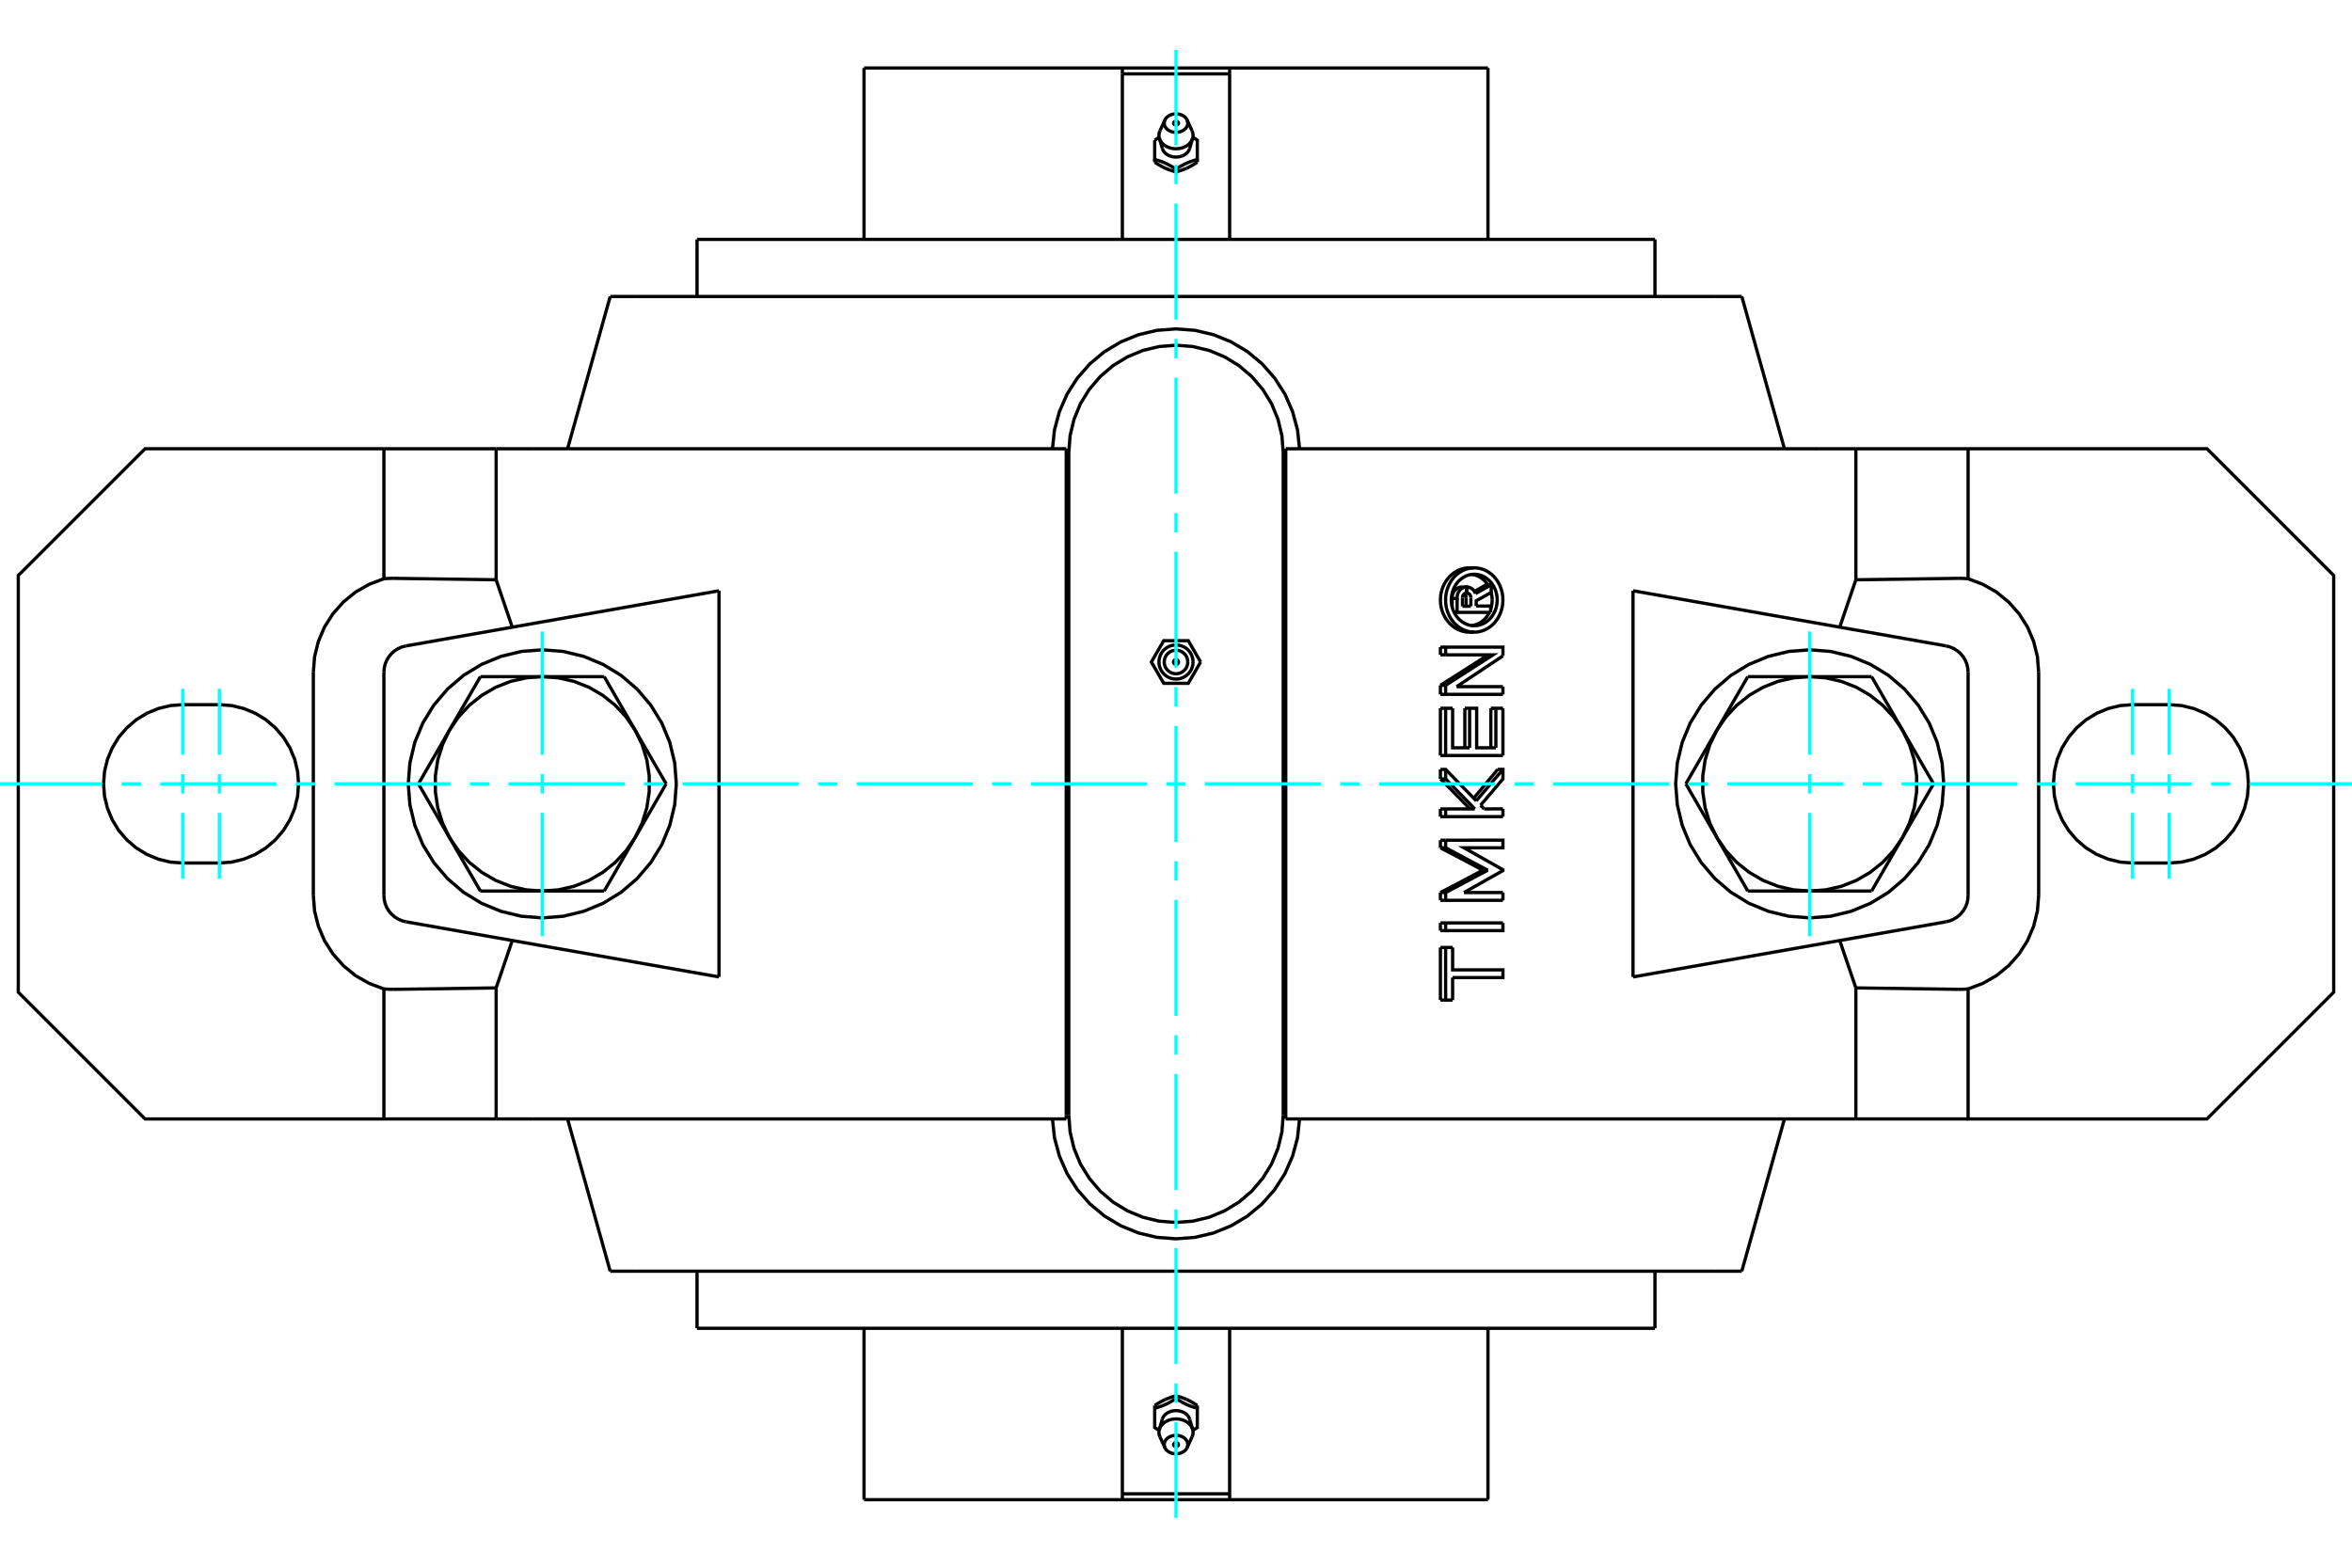 <?xml version="1.0" standalone="no"?>
<!DOCTYPE svg PUBLIC "-//W3C//DTD SVG 1.1//EN"
	"http://www.w3.org/Graphics/SVG/1.1/DTD/svg11.dtd">
<svg xmlns="http://www.w3.org/2000/svg" height="100%" width="100%" viewBox="0 0 36000 24000">
	<rect x="-1800" y="-1200" width="39600" height="26400" style="fill:#FFF"/>
	<g style="fill:none; fill-rule:evenodd" transform="matrix(1 0 0 1 0 0)">
		<g style="fill:none; stroke:#000; stroke-width:50; shape-rendering:geometricPrecision">
			<polyline points="19641,6926 19621,6670 19561,6419 19463,6181 19328,5962 19161,5766 18965,5598 18745,5464 18507,5365 18257,5305 18000,5285 17743,5305 17493,5365 17255,5464 17035,5598 16839,5766 16672,5962 16537,6181 16439,6419 16379,6670 16359,6926"/>
			<line x1="16359" y1="17074" x2="16359" y2="6926"/>
			<polyline points="16359,17074 16379,17330 16439,17581 16537,17819 16672,18038 16839,18234 17035,18402 17255,18536 17493,18635 17743,18695 18000,18715 18257,18695 18507,18635 18745,18536 18965,18402 19161,18234 19328,18038 19463,17819 19561,17581 19621,17330 19641,17074"/>
			<line x1="19641" y1="6926" x2="19641" y2="17074"/>
			<line x1="9735" y1="4539" x2="9340" y2="4539"/>
			<line x1="26265" y1="4539" x2="9735" y2="4539"/>
			<line x1="26660" y1="4539" x2="26265" y2="4539"/>
			<line x1="26265" y1="19461" x2="26660" y2="19461"/>
			<line x1="9735" y1="19461" x2="26265" y2="19461"/>
			<line x1="9340" y1="19461" x2="9735" y2="19461"/>
			<line x1="22385" y1="9281" x2="22513" y2="9281"/>
			<line x1="22385" y1="9153" x2="22385" y2="9281"/>
			<polyline points="22448,9079 22445,9079 22442,9079 22439,9079 22436,9080 22433,9081 22431,9082 22428,9083 22425,9084 22423,9085 22420,9086 22417,9088 22415,9090 22412,9091 22410,9093 22408,9095 22406,9097 22404,9100 22402,9102 22400,9105 22398,9107 22396,9110 22395,9112 22393,9115 22392,9118 22390,9121 22389,9124 22388,9127 22387,9130 22387,9133 22386,9136 22385,9140 22385,9143 22385,9146 22385,9149 22385,9153"/>
			<polyline points="22374,8987 22448,8987 22448,9079"/>
			<polyline points="22227,9161 22227,9153 22227,9146 22228,9138 22228,9131 22229,9123 22230,9116 22232,9108 22234,9101 22236,9094 22239,9086 22242,9079 22245,9073 22249,9066 22252,9059 22256,9053 22260,9047 22265,9041 22269,9036 22274,9031 22279,9026 22284,9021 22290,9017 22296,9012 22302,9008 22308,9005 22314,9001 22320,8998 22327,8996 22334,8993 22340,8991 22347,8990 22354,8988 22361,8987 22367,8987 22374,8987"/>
			<polyline points="22227,9161 22303,9161 22303,9153 22303,9145 22303,9138 22304,9130 22305,9123 22306,9115 22308,9108 22310,9101 22312,9093 22314,9086 22317,9079 22320,9073 22324,9066 22327,9060 22331,9053 22335,9047 22340,9042 22344,9036 22349,9031 22354,9026 22360,9021 22365,9016 22371,9012 22377,9008 22383,9005 22389,9001 22395,8998 22401,8996 22408,8993 22414,8991 22421,8990 22428,8988 22434,8987 22441,8987 22448,8987"/>
			<line x1="22227" y1="9292" x2="22227" y2="9161"/>
			<polyline points="22257,9375 22303,9375 22303,9161"/>
			<line x1="22816" y1="9375" x2="22303" y2="9375"/>
			<line x1="22816" y1="9278" x2="22816" y2="9375"/>
			<line x1="22595" y1="9278" x2="22816" y2="9278"/>
			<line x1="22440" y1="9281" x2="22440" y2="9151"/>
			<line x1="22513" y1="9281" x2="22513" y2="9151"/>
			<polyline points="22440,9151 22440,9149 22440,9147 22439,9145 22439,9143 22439,9141 22439,9139 22438,9137 22438,9135 22438,9133 22437,9131 22437,9129 22436,9128 22436,9126 22435,9124 22434,9122 22433,9120 22433,9118 22432,9116 22431,9115 22430,9113 22429,9111 22428,9110 22427,9108 22426,9106 22425,9105 22424,9103 22423,9102 22421,9101 22420,9099 22419,9098 22418,9097 22416,9095 22415,9094 22413,9093 22412,9092"/>
			<polyline points="22513,9151 22513,9148 22513,9144 22513,9141 22512,9138 22512,9135 22511,9132 22510,9129 22509,9126 22508,9123 22507,9120 22506,9117 22504,9114 22503,9111 22501,9109 22500,9106 22498,9104 22496,9101 22494,9099 22492,9097 22490,9095 22487,9093 22485,9091 22483,9089 22480,9088 22478,9086 22475,9085 22472,9084 22470,9083 22467,9082 22464,9081 22461,9080 22459,9079 22456,9079 22453,9079 22450,9079"/>
			<polyline points="22448,9079 22450,9079 22450,8987"/>
			<polyline points="22448,8987 22450,8987 22455,8987 22460,8987 22465,8988 22470,8988 22474,8989 22479,8990 22484,8991 22489,8993 22493,8994 22498,8996 22502,8998 22507,9000 22511,9002 22516,9005 22520,9007 22524,9010 22528,9013 22532,9016 22536,9019 22540,9023 22544,9026 22548,9030 22551,9033 22555,9037 22558,9041 22561,9046 22564,9050 22567,9054 22570,9059 22573,9063 22575,9068 22578,9073 22580,9078 22582,9082 22584,9087"/>
			<polyline points="22568,9055 22573,9052 22578,9049 22583,9046 22589,9043 22594,9040 22599,9037 22604,9034 22609,9031 22615,9028 22620,9025 22625,9023 22630,9020 22635,9017 22641,9014 22646,9011 22651,9008 22656,9005 22661,9002 22667,8999 22672,8996 22677,8993 22682,8990 22687,8987 22693,8984 22698,8981 22703,8978 22708,8975 22713,8972 22718,8969 22724,8966 22729,8963 22734,8960 22739,8957 22744,8955 22749,8952"/>
			<line x1="22584" y1="9087" x2="22825" y2="8952"/>
			<polyline points="22749,8952 22825,8952 22825,9069 22595,9198 22595,9278"/>
			<polyline points="22047,10843 22127,10843 22234,10843"/>
			<line x1="22047" y1="11566" x2="22047" y2="10843"/>
			<polyline points="22047,11566 22127,11566 22127,10843"/>
			<line x1="23004" y1="11566" x2="22127" y2="11566"/>
			<line x1="23004" y1="10843" x2="23004" y2="11566"/>
			<polyline points="22819,10843 22896,10843 23004,10843"/>
			<line x1="22819" y1="11448" x2="22819" y2="10843"/>
			<line x1="22896" y1="11448" x2="22896" y2="10843"/>
			<polyline points="22234,10843 22234,11448 22494,11448"/>
			<line x1="22421" y1="11448" x2="22421" y2="10843"/>
			<line x1="22494" y1="11448" x2="22494" y2="10843"/>
			<polyline points="22421,10843 22494,10843 22602,10843 22602,11448 22896,11448"/>
			<line x1="22047" y1="12979" x2="22047" y2="12863"/>
			<polyline points="22047,12979 22127,12979 22127,12863"/>
			<line x1="22047" y1="12863" x2="22127" y2="12863"/>
			<polyline points="22696,13322 22678,13312 22660,13302 22641,13292 22623,13283 22605,13273 22587,13263 22568,13253 22550,13243 22532,13234 22513,13224 22495,13214 22476,13204 22458,13194 22439,13185 22421,13175 22402,13165 22384,13155 22365,13146 22347,13136 22328,13126 22310,13116 22291,13106 22272,13097 22254,13087 22235,13077 22216,13067 22198,13058 22179,13048 22160,13038 22142,13028 22123,13018 22104,13009 22085,12999 22066,12989 22047,12979"/>
			<polyline points="22696,13322 22771,13322 22127,12979"/>
			<polyline points="22047,13664 22066,13654 22085,13645 22104,13635 22123,13625 22142,13615 22160,13605 22179,13596 22198,13586 22216,13576 22235,13566 22254,13557 22272,13547 22291,13537 22310,13527 22328,13517 22347,13508 22365,13498 22384,13488 22402,13478 22421,13468 22439,13459 22458,13449 22476,13439 22495,13429 22513,13420 22532,13410 22550,13400 22568,13390 22587,13380 22605,13371 22623,13361 22641,13351 22660,13341 22678,13331 22696,13322"/>
			<polyline points="22047,13664 22127,13664 22771,13322"/>
			<line x1="22047" y1="13783" x2="22047" y2="13664"/>
			<polyline points="22047,13783 22127,13783 22127,13664"/>
			<line x1="23004" y1="13783" x2="22127" y2="13783"/>
			<line x1="23004" y1="13664" x2="23004" y2="13783"/>
			<line x1="22408" y1="13664" x2="23004" y2="13664"/>
			<polyline points="22127,12863 23004,12862 23004,12979 22408,12979 23004,13315 23004,13328 22408,13664"/>
			<polyline points="22047,14505 22127,14505 22234,14505"/>
			<line x1="22047" y1="15310" x2="22047" y2="14505"/>
			<polyline points="22047,15310 22127,15310 22127,14505"/>
			<line x1="22234" y1="15310" x2="22127" y2="15310"/>
			<line x1="22234" y1="14966" x2="22234" y2="15310"/>
			<polyline points="22234,14505 22234,14848 23004,14848 23004,14966 22234,14966"/>
			<polyline points="22047,14129 22127,14129 23004,14129"/>
			<line x1="22047" y1="14247" x2="22047" y2="14129"/>
			<polyline points="22047,14247 22127,14247 22127,14129"/>
			<polyline points="23004,14129 23004,14247 22127,14247"/>
			<polyline points="22047,12384 22127,12384 22573,12384"/>
			<line x1="22047" y1="12502" x2="22047" y2="12384"/>
			<polyline points="22047,12502 22127,12502 22127,12384"/>
			<line x1="23004" y1="12502" x2="22127" y2="12502"/>
			<line x1="23004" y1="12383" x2="23004" y2="12502"/>
			<line x1="22716" y1="12384" x2="23004" y2="12383"/>
			<line x1="22662" y1="12328" x2="22716" y2="12384"/>
			<polyline points="22500,12384 22487,12371 22474,12357 22461,12344 22449,12331 22436,12318 22423,12305 22410,12292 22397,12279 22385,12266 22372,12253 22359,12239 22346,12226 22333,12213 22320,12200 22307,12187 22294,12174 22281,12161 22269,12148 22256,12135 22243,12122 22230,12108 22217,12095 22204,12082 22191,12069 22178,12056 22165,12043 22152,12030 22139,12017 22126,12004 22113,11991 22100,11977 22087,11964 22074,11951 22061,11938 22047,11925"/>
			<line x1="22573" y1="12384" x2="22127" y2="11925"/>
			<line x1="22047" y1="11925" x2="22127" y2="11925"/>
			<line x1="22047" y1="11925" x2="22047" y2="11779"/>
			<line x1="22127" y1="11925" x2="22127" y2="11779"/>
			<polyline points="22047,11779 22127,11779 22596,12260"/>
			<polyline points="22557,12220 22567,12207 22578,12195 22588,12182 22599,12169 22610,12157 22620,12144 22631,12131 22641,12119 22652,12106 22663,12094 22673,12081 22684,12068 22694,12056 22705,12043 22715,12030 22726,12018 22736,12005 22747,11993 22757,11980 22768,11967 22778,11955 22789,11942 22799,11930 22810,11917 22820,11904 22831,11892 22841,11879 22852,11866 22862,11854 22873,11841 22883,11829 22893,11816 22904,11803 22914,11791 22925,11778"/>
			<line x1="22596" y1="12260" x2="23004" y2="11778"/>
			<polyline points="22925,11778 23004,11778 23004,11925 22662,12328"/>
			<line x1="22047" y1="10630" x2="22047" y2="10491"/>
			<polyline points="22047,10630 22127,10630 22127,10491"/>
			<line x1="22047" y1="10491" x2="22127" y2="10491"/>
			<line x1="23004" y1="10630" x2="22127" y2="10630"/>
			<line x1="23004" y1="10512" x2="23004" y2="10630"/>
			<line x1="22296" y1="10512" x2="23004" y2="10512"/>
			<line x1="23004" y1="10041" x2="22296" y2="10512"/>
			<polyline points="22047,10491 22069,10478 22090,10464 22111,10451 22132,10438 22153,10424 22175,10411 22196,10398 22217,10385 22238,10371 22259,10358 22280,10345 22301,10331 22322,10318 22343,10305 22364,10291 22384,10278 22405,10265 22426,10251 22447,10238 22468,10225 22489,10211 22509,10198 22530,10185 22551,10172 22571,10158 22592,10145 22613,10132 22633,10118 22654,10105 22674,10092 22695,10078 22715,10065 22736,10052 22756,10038 22777,10025"/>
			<polyline points="22127,10491 22853,10025 22127,10025"/>
			<line x1="22047" y1="10025" x2="22127" y2="10025"/>
			<line x1="22047" y1="10025" x2="22047" y2="9907"/>
			<line x1="22127" y1="10025" x2="22127" y2="9907"/>
			<polyline points="22047,9907 22127,9907 23004,9907 23004,10041"/>
			<polyline points="22565,9678 22604,9676 22643,9670 22682,9660 22719,9646 22755,9629 22790,9608 22823,9584 22854,9556 22882,9526 22908,9492 22931,9457 22951,9419 22968,9379 22982,9337 22993,9295 23000,9251 23003,9207 23003,9163 23000,9119 22993,9076 22982,9033 22968,8992 22951,8952 22931,8914 22908,8878 22882,8845 22854,8814 22823,8787 22790,8763 22755,8742 22719,8724 22682,8711 22643,8701 22604,8695 22565,8693 22526,8695 22487,8701 22448,8711 22411,8724 22375,8742 22340,8763 22307,8787 22276,8814 22248,8845 22222,8878 22199,8914 22179,8952 22162,8992 22148,9033 22137,9076 22130,9119 22127,9163 22127,9207 22130,9251 22137,9295 22148,9337 22162,9379 22179,9419 22199,9457 22222,9492 22248,9526 22276,9556 22307,9584 22340,9608 22375,9629 22411,9646 22448,9660 22487,9670 22526,9676 22565,9678"/>
			<polyline points="22491,9678 22453,9676 22414,9670 22375,9660 22337,9646 22300,9629 22264,9607 22231,9583 22200,9555 22172,9526 22146,9493 22122,9458 22101,9419 22083,9379 22069,9337 22058,9294 22051,9250 22048,9207 22048,9164 22051,9121 22058,9077 22069,9034 22083,8992 22101,8951 22122,8913 22146,8877 22172,8845 22200,8815 22231,8788 22264,8763 22300,8742 22337,8724 22375,8710 22414,8700 22453,8695 22491,8693"/>
			<polyline points="22565,9579 22596,9578 22628,9573 22658,9565 22688,9554 22717,9540 22745,9523 22771,9504 22796,9482 22819,9457 22839,9431 22858,9402 22874,9372 22888,9340 22899,9307 22907,9273 22913,9238 22916,9203 22916,9168 22913,9132 22907,9098 22899,9064 22888,9030 22874,8999 22858,8968 22839,8940 22819,8913 22796,8889 22771,8867 22745,8847 22717,8830 22688,8816 22658,8805 22628,8798 22596,8793 22565,8791 22534,8793 22502,8798 22472,8805 22442,8816 22413,8830 22385,8847 22359,8867 22334,8889 22311,8913 22291,8940 22272,8968 22256,8999 22242,9030 22231,9064 22223,9098 22217,9132 22214,9168 22214,9203 22217,9238 22223,9273 22231,9307 22242,9340 22256,9372 22272,9402 22291,9431 22311,9457 22334,9482 22359,9504 22385,9523 22413,9540 22442,9554 22472,9565 22502,9573 22534,9578 22565,9579"/>
			<polyline points="22816,9327 22817,9323 22818,9319 22820,9315 22821,9311 22822,9307 22823,9303 22824,9299 22825,9295 22826,9291 22827,9287 22828,9283 22829,9279 22830,9274 22831,9270 22831,9266 22832,9262 22833,9258 22834,9254 22834,9250 22835,9246 22835,9242 22836,9238 22836,9234 22837,9230 22837,9225 22837,9221 22838,9217 22838,9213 22838,9209 22838,9205 22839,9201 22839,9197 22839,9193 22839,9189 22839,9185"/>
			<polyline points="22528,9577 22538,9576 22547,9574 22557,9572 22566,9570 22576,9568 22585,9565 22594,9562 22604,9558 22613,9555 22622,9551 22631,9546 22640,9542 22649,9537 22657,9532 22666,9527 22674,9521 22682,9515 22690,9509 22698,9503 22706,9496 22713,9489 22720,9483 22727,9476 22734,9468 22740,9461 22747,9453 22753,9446 22759,9438 22765,9429 22771,9421 22776,9412 22782,9403 22787,9394 22792,9384 22796,9375"/>
			<polyline points="22772,8952 22767,8944 22762,8937 22757,8930 22751,8923 22746,8916 22740,8910 22735,8903 22729,8897 22723,8891 22717,8885 22711,8879 22704,8873 22698,8868 22691,8862 22684,8857 22677,8852 22670,8847 22663,8842 22656,8838 22648,8833 22641,8829 22633,8825 22625,8821 22617,8818 22610,8814 22602,8811 22594,8808 22585,8806 22577,8803 22569,8801 22561,8799 22553,8797 22545,8796 22536,8795 22528,8793"/>
			<polyline points="22839,9185 22839,9182 22839,9179 22839,9175 22839,9172 22839,9169 22838,9166 22838,9162 22838,9159 22838,9156 22838,9152 22837,9149 22837,9146 22837,9143 22836,9139 22836,9136 22836,9133 22835,9129 22835,9126 22834,9123 22834,9119 22833,9116 22833,9113 22832,9109 22832,9106 22831,9103 22831,9099 22830,9096 22829,9093 22828,9089 22828,9086 22827,9083 22826,9079 22825,9076 22825,9073 22824,9070"/>
			<line x1="26752" y1="13641" x2="26278" y2="12821"/>
			<line x1="27699" y1="13641" x2="26752" y2="13641"/>
			<polyline points="26278,12821 26416,13023 26583,13203 26775,13356 26987,13479 27216,13569 27455,13623 27699,13641"/>
			<line x1="29121" y1="12821" x2="28647" y2="13641"/>
			<polyline points="27699,13641 27944,13623 28183,13569 28412,13479 28624,13356 28816,13203 28983,13023 29121,12821"/>
			<line x1="28647" y1="13641" x2="27699" y2="13641"/>
			<line x1="25804" y1="12000" x2="26278" y2="11179"/>
			<line x1="26278" y1="12821" x2="25804" y2="12000"/>
			<polyline points="26278,11179 26171,11400 26099,11635 26063,11877 26063,12123 26099,12365 26171,12600 26278,12821"/>
			<line x1="26752" y1="10359" x2="27699" y2="10359"/>
			<line x1="26278" y1="11179" x2="26752" y2="10359"/>
			<polyline points="27699,10359 27455,10377 27216,10431 26987,10521 26775,10644 26583,10797 26416,10977 26278,11179"/>
			<line x1="29121" y1="11179" x2="29595" y2="12000"/>
			<polyline points="29121,12821 29227,12600 29300,12365 29336,12123 29336,11877 29300,11635 29227,11400 29121,11179"/>
			<line x1="29595" y1="12000" x2="29121" y2="12821"/>
			<line x1="27699" y1="10359" x2="28647" y2="10359"/>
			<polyline points="29121,11179 28983,10977 28816,10797 28624,10644 28412,10521 28183,10431 27944,10377 27699,10359"/>
			<line x1="28647" y1="10359" x2="29121" y2="11179"/>
			<line x1="9248" y1="10359" x2="9722" y2="11179"/>
			<line x1="8301" y1="10359" x2="9248" y2="10359"/>
			<polyline points="9722,11179 9584,10977 9417,10797 9225,10644 9013,10521 8784,10431 8545,10377 8301,10359"/>
			<line x1="6879" y1="11179" x2="7353" y2="10359"/>
			<polyline points="8301,10359 8056,10377 7817,10431 7588,10521 7376,10644 7184,10797 7017,10977 6879,11179"/>
			<line x1="7353" y1="10359" x2="8301" y2="10359"/>
			<line x1="10196" y1="12000" x2="9722" y2="12821"/>
			<line x1="9722" y1="11179" x2="10196" y2="12000"/>
			<polyline points="9722,12821 9829,12600 9901,12365 9937,12123 9937,11877 9901,11635 9829,11400 9722,11179"/>
			<line x1="9248" y1="13641" x2="8301" y2="13641"/>
			<line x1="9722" y1="12821" x2="9248" y2="13641"/>
			<polyline points="8301,13641 8545,13623 8784,13569 9013,13479 9225,13356 9417,13203 9584,13023 9722,12821"/>
			<line x1="6879" y1="12821" x2="6405" y2="12000"/>
			<polyline points="6879,11179 6773,11400 6700,11635 6664,11877 6664,12123 6700,12365 6773,12600 6879,12821"/>
			<line x1="6405" y1="12000" x2="6879" y2="11179"/>
			<line x1="8301" y1="13641" x2="7353" y2="13641"/>
			<polyline points="6879,12821 7017,13023 7184,13203 7376,13356 7588,13479 7817,13569 8056,13623 8301,13641"/>
			<line x1="7353" y1="13641" x2="6879" y2="12821"/>
			<polyline points="29751,12000 29726,11679 29651,11366 29528,11068 29359,10794 29150,10549 28906,10340 28631,10172 28334,10049 28020,9973 27699,9948 27379,9973 27065,10049 26768,10172 26493,10340 26249,10549 26040,10794 25871,11068 25748,11366 25673,11679 25648,12000 25673,12321 25748,12634 25871,12932 26040,13206 26249,13451 26493,13660 26768,13828 27065,13951 27379,14027 27699,14052 28020,14027 28334,13951 28631,13828 28906,13660 29150,13451 29359,13206 29528,12932 29651,12634 29726,12321 29751,12000"/>
			<polyline points="10352,12000 10327,11679 10252,11366 10129,11068 9960,10794 9751,10549 9507,10340 9232,10172 8935,10049 8621,9973 8301,9948 7980,9973 7666,10049 7369,10172 7094,10340 6850,10549 6641,10794 6472,11068 6349,11366 6274,11679 6249,12000 6274,12321 6349,12634 6472,12932 6641,13206 6850,13451 7094,13660 7369,13828 7666,13951 7980,14027 8301,14052 8621,14027 8935,13951 9232,13828 9507,13660 9751,13451 9960,13206 10129,12932 10252,12634 10327,12321 10352,12000"/>
			<polyline points="6032,8854 6028,8854 6023,8854 6019,8854 6014,8854 6010,8854 6005,8854 6001,8854 5997,8854 5992,8854 5988,8854 5983,8854 5979,8854 5974,8854 5970,8855 5965,8855 5961,8855 5956,8855 5952,8855 5947,8855 5943,8856 5938,8856 5934,8856 5929,8856 5925,8857 5920,8857 5916,8857 5911,8857 5907,8858 5902,8858 5898,8858 5894,8859 5889,8859 5885,8859 5880,8860 5876,8860"/>
			<line x1="7594" y1="8876" x2="6032" y2="8854"/>
			<line x1="7594" y1="6870" x2="7594" y2="8876"/>
			<line x1="7594" y1="6870" x2="5876" y2="6870"/>
			<line x1="5876" y1="8860" x2="5876" y2="6870"/>
			<polyline points="30124,8860 30120,8860 30115,8859 30111,8859 30106,8859 30102,8858 30098,8858 30093,8858 30089,8857 30084,8857 30080,8857 30075,8857 30071,8856 30066,8856 30062,8856 30057,8856 30053,8855 30048,8855 30044,8855 30039,8855 30035,8855 30030,8855 30026,8854 30021,8854 30017,8854 30012,8854 30008,8854 30003,8854 29999,8854 29995,8854 29990,8854 29986,8854 29981,8854 29977,8854 29972,8854 29968,8854"/>
			<line x1="30124" y1="6870" x2="30124" y2="8860"/>
			<line x1="30124" y1="6870" x2="28406" y2="6870"/>
			<line x1="28406" y1="8876" x2="28406" y2="6870"/>
			<line x1="29968" y1="8854" x2="28406" y2="8876"/>
			<polyline points="31204,10293 31185,10053 31127,9820 31033,9599 30904,9396 30744,9216 30558,9064 30349,8945 30124,8860"/>
			<line x1="31204" y1="13707" x2="31204" y2="10293"/>
			<polyline points="30124,15140 30349,15055 30558,14936 30744,14784 30904,14604 31033,14401 31127,14180 31185,13947 31204,13707"/>
			<polyline points="30124,15140 30124,17130 33780,17130 35720,15190 35720,8810 33780,6870 30124,6870"/>
			<line x1="33202" y1="13212" x2="32642" y2="13212"/>
			<polyline points="32642,10788 32453,10802 32268,10847 32092,10920 31930,11019 31785,11143 31662,11287 31562,11450 31489,11625 31445,11810 31430,12000 31445,12190 31489,12375 31562,12550 31662,12713 31785,12857 31930,12981 32092,13080 32268,13153 32453,13198 32642,13212"/>
			<line x1="32642" y1="10788" x2="33202" y2="10788"/>
			<polyline points="33202,13212 33392,13198 33577,13153 33753,13080 33915,12981 34059,12857 34183,12713 34282,12550 34355,12375 34400,12190 34415,12000 34400,11810 34355,11625 34282,11450 34183,11287 34059,11143 33915,11019 33753,10920 33577,10847 33392,10802 33202,10788"/>
			<line x1="28406" y1="8876" x2="28159" y2="9602"/>
			<polyline points="29968,15146 29972,15146 29977,15146 29981,15146 29986,15146 29990,15146 29995,15146 29999,15146 30003,15146 30008,15146 30012,15146 30017,15146 30021,15146 30026,15146 30030,15145 30035,15145 30039,15145 30044,15145 30048,15145 30053,15145 30057,15144 30062,15144 30066,15144 30071,15144 30075,15143 30080,15143 30084,15143 30089,15143 30093,15142 30098,15142 30102,15142 30106,15141 30111,15141 30115,15141 30120,15140 30124,15140"/>
			<line x1="28406" y1="15124" x2="29968" y2="15146"/>
			<line x1="28406" y1="17130" x2="28406" y2="15124"/>
			<line x1="28406" y1="17130" x2="30124" y2="17130"/>
			<polyline points="5876,15140 5880,15140 5885,15141 5889,15141 5894,15141 5898,15142 5902,15142 5907,15142 5911,15143 5916,15143 5920,15143 5925,15143 5929,15144 5934,15144 5938,15144 5943,15144 5947,15145 5952,15145 5956,15145 5961,15145 5965,15145 5970,15145 5974,15146 5979,15146 5983,15146 5988,15146 5992,15146 5997,15146 6001,15146 6005,15146 6010,15146 6014,15146 6019,15146 6023,15146 6028,15146 6032,15146"/>
			<line x1="5876" y1="17130" x2="5876" y2="15140"/>
			<line x1="5876" y1="17130" x2="7594" y2="17130"/>
			<line x1="7594" y1="15124" x2="7594" y2="17130"/>
			<line x1="6032" y1="15146" x2="7594" y2="15124"/>
			<polyline points="5876,6870 2220,6870 280,8810 280,15190 2220,17130 5876,17130"/>
			<polyline points="4796,13707 4815,13947 4873,14180 4967,14401 5096,14604 5256,14784 5442,14936 5651,15055 5876,15140"/>
			<line x1="4796" y1="10293" x2="4796" y2="13707"/>
			<polyline points="5876,8860 5651,8945 5442,9064 5256,9216 5096,9396 4967,9599 4873,9820 4815,10053 4796,10293"/>
			<line x1="3358" y1="13212" x2="2798" y2="13212"/>
			<polyline points="2798,10788 2608,10802 2423,10847 2247,10920 2085,11019 1941,11143 1817,11287 1718,11450 1645,11625 1600,11810 1585,12000 1600,12190 1645,12375 1718,12550 1817,12713 1941,12857 2085,12981 2247,13080 2423,13153 2608,13198 2798,13212"/>
			<line x1="2798" y1="10788" x2="3358" y2="10788"/>
			<polyline points="3358,13212 3547,13198 3732,13153 3908,13080 4070,12981 4215,12857 4338,12713 4438,12550 4511,12375 4555,12190 4570,12000 4555,11810 4511,11625 4438,11450 4338,11287 4215,11143 4070,11019 3908,10920 3732,10847 3547,10802 3358,10788"/>
			<line x1="7594" y1="15124" x2="7841" y2="14398"/>
			<line x1="8152" y1="17130" x2="7594" y2="17130"/>
			<polyline points="28406,17130 27848,17130 19679,17130"/>
			<line x1="16321" y1="17130" x2="8152" y2="17130"/>
			<polyline points="19680,6926 19680,17074 19680,17075 19680,17077 19680,17078 19680,17080 19680,17082 19680,17083 19680,17085 19680,17086 19680,17088 19680,17090 19680,17091 19680,17093 19680,17094 19680,17096 19680,17097 19680,17099 19680,17101 19680,17102 19680,17104 19680,17105 19680,17107 19680,17109 19680,17110 19680,17112 19679,17113 19679,17115 19679,17117 19679,17118 19679,17120 19679,17122 19679,17123 19679,17125 19679,17126 19679,17128 19679,17130"/>
			<polyline points="16321,17130 16321,17128 16321,17126 16321,17125 16321,17123 16321,17122 16321,17120 16321,17118 16321,17117 16321,17115 16321,17113 16320,17112 16320,17110 16320,17109 16320,17107 16320,17105 16320,17104 16320,17102 16320,17101 16320,17099 16320,17097 16320,17096 16320,17094 16320,17093 16320,17091 16320,17090 16320,17088 16320,17086 16320,17085 16320,17083 16320,17082 16320,17080 16320,17078 16320,17077 16320,17075 16320,17074"/>
			<polyline points="16109,17130 16140,17419 16216,17700 16333,17967 16490,18212 16683,18431 16906,18617 17156,18766 17426,18876 17710,18943 18000,18965 18290,18943 18574,18876 18844,18766 19094,18617 19317,18431 19510,18212 19667,17967 19784,17700 19860,17419 19891,17130"/>
			<polyline points="19891,6870 19860,6581 19784,6300 19667,6033 19510,5788 19317,5569 19094,5383 18844,5234 18574,5124 18290,5057 18000,5035 17710,5057 17426,5124 17156,5234 16906,5383 16683,5569 16490,5788 16333,6033 16216,6300 16140,6581 16109,6870"/>
			<polyline points="19679,6870 19679,6872 19679,6874 19679,6875 19679,6877 19679,6878 19679,6880 19679,6882 19679,6883 19679,6885 19679,6887 19680,6888 19680,6890 19680,6891 19680,6893 19680,6895 19680,6896 19680,6898 19680,6899 19680,6901 19680,6903 19680,6904 19680,6906 19680,6907 19680,6909 19680,6910 19680,6912 19680,6914 19680,6915 19680,6917 19680,6918 19680,6920 19680,6922 19680,6923 19680,6925 19680,6926"/>
			<polyline points="16320,6926 16320,6925 16320,6923 16320,6922 16320,6920 16320,6918 16320,6917 16320,6915 16320,6914 16320,6912 16320,6910 16320,6909 16320,6907 16320,6906 16320,6904 16320,6903 16320,6901 16320,6899 16320,6898 16320,6896 16320,6895 16320,6893 16320,6891 16320,6890 16320,6888 16321,6887 16321,6885 16321,6883 16321,6882 16321,6880 16321,6878 16321,6877 16321,6875 16321,6874 16321,6872 16321,6870"/>
			<line x1="16320" y1="17074" x2="16320" y2="6926"/>
			<line x1="8152" y1="6870" x2="16321" y2="6870"/>
			<line x1="11005" y1="14956" x2="11005" y2="9044"/>
			<line x1="8687" y1="6870" x2="9340" y2="4539"/>
			<line x1="27313" y1="17130" x2="26660" y2="19461"/>
			<line x1="27313" y1="6870" x2="26660" y2="4539"/>
			<line x1="8687" y1="17130" x2="9340" y2="19461"/>
			<line x1="27848" y1="6870" x2="28406" y2="6870"/>
			<line x1="7841" y1="9602" x2="7594" y2="8876"/>
			<line x1="7594" y1="6870" x2="8152" y2="6870"/>
			<line x1="24995" y1="9044" x2="24995" y2="14956"/>
			<line x1="29785" y1="14112" x2="24995" y2="14956"/>
			<polyline points="29785,14112 29847,14096 29905,14071 29959,14037 30007,13995 30048,13946 30081,13892 30105,13833 30119,13771 30124,13707"/>
			<line x1="30124" y1="10293" x2="30124" y2="13707"/>
			<polyline points="30124,10293 30119,10229 30105,10167 30081,10108 30048,10054 30007,10005 29959,9963 29905,9929 29847,9904 29785,9888"/>
			<line x1="24995" y1="9044" x2="29785" y2="9888"/>
			<line x1="6215" y1="9888" x2="11005" y2="9044"/>
			<polyline points="6215,9888 6153,9904 6095,9929 6041,9963 5993,10005 5952,10054 5919,10108 5895,10167 5881,10229 5876,10293"/>
			<line x1="5876" y1="13707" x2="5876" y2="10293"/>
			<polyline points="5876,13707 5881,13771 5895,13833 5919,13892 5952,13946 5993,13995 6041,14037 6095,14071 6153,14096 6215,14112"/>
			<line x1="11005" y1="14956" x2="6215" y2="14112"/>
			<line x1="19679" y1="6870" x2="27848" y2="6870"/>
			<line x1="28159" y1="14398" x2="28406" y2="15124"/>
			<line x1="25331" y1="20335" x2="10669" y2="20335"/>
			<polyline points="18000,1914 17993,1914 17987,1912 17981,1910 17975,1907 17971,1903 17967,1899 17965,1894 17963,1889 17963,1883 17964,1878 17966,1873 17969,1869 17973,1865 17978,1861 17984,1858 17990,1857 17997,1856 18003,1856 18010,1857 18016,1858 18022,1861 18027,1865 18031,1869 18034,1873 18036,1878 18037,1883 18037,1889 18035,1894 18033,1899 18029,1903 18025,1907 18019,1910 18013,1912 18007,1914 18000,1914"/>
			<polyline points="17742,2103 17740,2105 17738,2106 17736,2107 17735,2108 17733,2109 17731,2110 17729,2111 17727,2112 17725,2113 17723,2115 17721,2116 17720,2117 17718,2118 17716,2119 17714,2120 17712,2122 17710,2123 17708,2124 17706,2125 17704,2126 17702,2128 17700,2129 17698,2130 17696,2132 17694,2133 17692,2134 17690,2135 17688,2137 17686,2138 17684,2139 17682,2141 17680,2142 17678,2143 17676,2145 17674,2146"/>
			<polyline points="17791,2274 17795,2286 17801,2298 17807,2310 17815,2321 17824,2332 17834,2343 17845,2352 17857,2361 17870,2370 17883,2377 17897,2384 17912,2389 17927,2394 17943,2398 17959,2401 17975,2403 17992,2404 18008,2404 18025,2403 18041,2401 18057,2398 18073,2394 18088,2389 18103,2384 18117,2377 18130,2370 18143,2361 18155,2352 18166,2343 18176,2332 18185,2321 18193,2310 18199,2298 18205,2286 18209,2274"/>
			<polyline points="17674,2146 17674,2442 17684,2445 17695,2447 17705,2450 17715,2453 17724,2456 17734,2459 17743,2462 17753,2465 17762,2468 17771,2471 17780,2474 17789,2478 17798,2481 17806,2485 17815,2488 17824,2492 17832,2496 17841,2500 17850,2504 17858,2508 17867,2512 17876,2517 17885,2521 17894,2526 17903,2531 17912,2536 17921,2541 17930,2546 17940,2552 17949,2558 17959,2564 17969,2570 17979,2576 17989,2583 18000,2590 18011,2583 18021,2576 18031,2570 18041,2564 18051,2558 18060,2552 18070,2546 18079,2541 18088,2536 18097,2531 18106,2526 18115,2521 18124,2517 18133,2512 18142,2508 18150,2504 18159,2500 18168,2496 18176,2492 18185,2488 18194,2485 18202,2481 18211,2478 18220,2474 18229,2471 18238,2468 18247,2465 18257,2462 18266,2459 18276,2456 18285,2453 18295,2450 18305,2447 18316,2445 18326,2442 18326,2146 18324,2145 18322,2143 18320,2142 18318,2141 18316,2139 18314,2138 18312,2137 18310,2135 18308,2134 18306,2133 18304,2132 18302,2130 18300,2129 18298,2128 18296,2126 18294,2125 18292,2124 18290,2123 18288,2122 18286,2120 18284,2119 18282,2118 18280,2117 18279,2116 18277,2115 18275,2113 18273,2112 18271,2111 18269,2110 18267,2109 18265,2108 18264,2107 18262,2106 18260,2105 18258,2103"/>
			<line x1="18326" y1="2442" x2="18326" y2="2483"/>
			<polyline points="18163,2575 18159,2577 18155,2579 18150,2581 18146,2582 18142,2584 18137,2586 18133,2588 18128,2590 18124,2591 18120,2593 18115,2595 18111,2597 18106,2598 18102,2600 18097,2602 18093,2603 18088,2605 18084,2606 18079,2608 18075,2609 18070,2611 18065,2612 18060,2614 18056,2615 18051,2617 18046,2618 18041,2620 18036,2621 18031,2623 18026,2624 18021,2625 18016,2627 18011,2628 18005,2629 18000,2631"/>
			<polyline points="18326,2483 18321,2486 18316,2490 18311,2493 18305,2496 18300,2500 18295,2503 18290,2506 18285,2509 18280,2512 18276,2515 18271,2518 18266,2521 18261,2524 18257,2526 18252,2529 18247,2532 18243,2534 18238,2537 18234,2539 18229,2542 18225,2544 18220,2547 18216,2549 18211,2551 18207,2554 18202,2556 18198,2558 18194,2560 18189,2563 18185,2565 18181,2567 18176,2569 18172,2571 18168,2573 18163,2575"/>
			<polyline points="18000,2590 18000,2631 17995,2629 17989,2628 17984,2627 17979,2625 17974,2624 17969,2623 17964,2621 17959,2620 17954,2618 17949,2617 17944,2615 17940,2614 17935,2612 17930,2611 17925,2609 17921,2608 17916,2606 17912,2605 17907,2603 17903,2602 17898,2600 17894,2598 17889,2597 17885,2595 17880,2593 17876,2591 17872,2590 17867,2588 17863,2586 17858,2584 17854,2582 17850,2581 17845,2579 17841,2577 17837,2575 17832,2573 17828,2571 17824,2569 17819,2567 17815,2565 17811,2563 17806,2560 17802,2558 17798,2556 17793,2554 17789,2551 17784,2549 17780,2547 17775,2544 17771,2542 17766,2539 17762,2537 17757,2534 17753,2532 17748,2529 17743,2526 17739,2524 17734,2521 17729,2518 17724,2515 17720,2512 17715,2509 17710,2506 17705,2503 17700,2500 17695,2496 17689,2493 17684,2490 17679,2486 17674,2483"/>
			<line x1="17674" y1="2442" x2="17674" y2="2483"/>
			<polyline points="18255,2118 18255,2115 18256,2111 18257,2108 18258,2105 18258,2101 18259,2098 18260,2095 18260,2091 18260,2088 18261,2085 18261,2081 18261,2078 18261,2075 18261,2071 18261,2068 18261,2065 18261,2061 18261,2058 18260,2055 18260,2051 18259,2048 18259,2045 18258,2041 18258,2038 18257,2035 18256,2031 18255,2028 18254,2025 18253,2022 18252,2018 18251,2015 18250,2012 18248,2009 18247,2006 18246,2003"/>
			<polyline points="17745,2118 17751,2133 17757,2148 17766,2162 17775,2176 17786,2189 17798,2202 17811,2214 17826,2225 17841,2235 17858,2244 17875,2252 17893,2259 17911,2265 17931,2270 17950,2273 17970,2276 17990,2277 18010,2277 18030,2276 18050,2273 18069,2270 18089,2265 18107,2259 18125,2252 18142,2244 18159,2235 18174,2225 18189,2214 18202,2202 18214,2189 18225,2176 18234,2162 18243,2148 18249,2133 18255,2118"/>
			<polyline points="17754,2003 17753,2006 17752,2009 17750,2012 17749,2015 17748,2018 17747,2022 17746,2025 17745,2028 17744,2031 17743,2035 17742,2038 17742,2041 17741,2045 17741,2048 17740,2051 17740,2055 17739,2058 17739,2061 17739,2065 17739,2068 17739,2071 17739,2075 17739,2078 17739,2081 17739,2085 17740,2088 17740,2091 17740,2095 17741,2098 17742,2101 17742,2105 17743,2108 17744,2111 17745,2115 17745,2118"/>
			<polyline points="18169,1837 18167,1832 18165,1828 18162,1823 18159,1819 18156,1814 18153,1810 18150,1806 18146,1802 18142,1798 18138,1794 18134,1790 18130,1787 18125,1783 18121,1780 18116,1777 18111,1773 18106,1771 18101,1768 18096,1765 18090,1762 18085,1760 18079,1758 18073,1756 18068,1754 18062,1752 18056,1750 18050,1749 18044,1748 18038,1746 18031,1746 18025,1745 18019,1744 18013,1744 18006,1743 18000,1743"/>
			<polyline points="17831,1837 17825,1852 17821,1867 17820,1882 17821,1898 17823,1913 17828,1928 17836,1943 17845,1956 17855,1969 17868,1981 17882,1992 17898,2001 17915,2009 17933,2016 17951,2021 17971,2024 17990,2026 18010,2026 18029,2024 18049,2021 18067,2016 18085,2009 18102,2001 18118,1992 18132,1981 18145,1969 18155,1956 18164,1943 18172,1928 18177,1913 18179,1898 18180,1882 18179,1867 18175,1852 18169,1837"/>
			<polyline points="18000,1743 17994,1743 17987,1744 17981,1744 17975,1745 17969,1746 17962,1746 17956,1748 17950,1749 17944,1750 17938,1752 17932,1754 17927,1756 17921,1758 17915,1760 17910,1762 17904,1765 17899,1768 17894,1771 17889,1773 17884,1777 17879,1780 17875,1783 17870,1787 17866,1790 17862,1794 17858,1798 17854,1802 17850,1806 17847,1810 17844,1814 17841,1819 17838,1823 17835,1828 17833,1832 17831,1837"/>
			<polyline points="18000,22144 17993,22144 17987,22143 17981,22140 17975,22137 17971,22133 17967,22129 17965,22124 17963,22119 17963,22114 17964,22109 17966,22104 17969,22099 17973,22095 17978,22092 17984,22089 17990,22087 17997,22086 18003,22086 18010,22087 18016,22089 18022,22092 18027,22095 18031,22099 18034,22104 18036,22109 18037,22114 18037,22119 18035,22124 18033,22129 18029,22133 18025,22137 18019,22140 18013,22143 18007,22144 18000,22144"/>
			<polyline points="17837,21425 17841,21423 17845,21421 17850,21419 17854,21418 17858,21416 17863,21414 17867,21412 17872,21410 17876,21409 17880,21407 17885,21405 17889,21403 17894,21402 17898,21400 17903,21398 17907,21397 17912,21395 17916,21394 17921,21392 17925,21391 17930,21389 17935,21388 17940,21386 17944,21385 17949,21383 17954,21382 17959,21380 17964,21379 17969,21377 17974,21376 17979,21375 17984,21373 17989,21372 17995,21371 18000,21369"/>
			<polyline points="17674,21517 17679,21514 17684,21510 17689,21507 17695,21504 17700,21500 17705,21497 17710,21494 17715,21491 17720,21488 17724,21485 17729,21482 17734,21479 17739,21476 17743,21474 17748,21471 17753,21468 17757,21466 17762,21463 17766,21461 17771,21458 17775,21456 17780,21453 17784,21451 17789,21449 17793,21446 17798,21444 17802,21442 17806,21440 17811,21437 17815,21435 17819,21433 17824,21431 17828,21429 17832,21427 17837,21425"/>
			<line x1="17674" y1="21517" x2="17674" y2="21558"/>
			<polyline points="18000,21410 17989,21417 17979,21424 17969,21430 17959,21436 17949,21442 17940,21448 17930,21454 17921,21459 17912,21464 17903,21469 17894,21474 17885,21479 17876,21483 17867,21488 17858,21492 17850,21496 17841,21500 17832,21504 17824,21508 17815,21512 17806,21515 17798,21519 17789,21522 17780,21526 17771,21529 17762,21532 17753,21535 17743,21538 17734,21541 17724,21544 17715,21547 17705,21550 17695,21553 17684,21555 17674,21558"/>
			<line x1="18000" y1="21410" x2="18000" y2="21369"/>
			<polyline points="18209,21726 18207,21720 18205,21714 18202,21708 18199,21702 18196,21696 18193,21690 18189,21684 18185,21679 18180,21673 18176,21668 18171,21662 18166,21657 18161,21652 18155,21648 18149,21643 18143,21639 18137,21634 18130,21630 18124,21627 18117,21623 18110,21620 18103,21616 18095,21613 18088,21611 18080,21608 18073,21606 18065,21604 18057,21602 18049,21600 18041,21599 18033,21598 18025,21597 18016,21596 18008,21596 18000,21596 17992,21596 17984,21596 17975,21597 17967,21598 17959,21599 17951,21600 17943,21602 17935,21604 17927,21606 17920,21608 17912,21611 17905,21613 17897,21616 17890,21620 17883,21623 17876,21627 17870,21630 17863,21634 17857,21639 17851,21643 17845,21648 17839,21652 17834,21657 17829,21662 17824,21668 17820,21673 17815,21679 17811,21684 17807,21690 17804,21696 17801,21702 17798,21708 17795,21714 17793,21720 17791,21726"/>
			<polyline points="17674,21558 17674,21854 17676,21855 17678,21857 17680,21858 17682,21859 17684,21861 17686,21862 17688,21863 17690,21865 17692,21866 17694,21867 17696,21868 17698,21870 17700,21871 17702,21872 17704,21874 17706,21875 17708,21876 17710,21877 17712,21878 17714,21880 17716,21881 17718,21882 17720,21883 17721,21884 17723,21885 17725,21887 17727,21888 17729,21889 17731,21890 17733,21891 17735,21892 17736,21893 17738,21894 17740,21895 17742,21897"/>
			<polyline points="18258,21897 18260,21895 18262,21894 18264,21893 18265,21892 18267,21891 18269,21890 18271,21889 18273,21888 18275,21887 18277,21885 18279,21884 18280,21883 18282,21882 18284,21881 18286,21880 18288,21878 18290,21877 18292,21876 18294,21875 18296,21874 18298,21872 18300,21871 18302,21870 18304,21868 18306,21867 18308,21866 18310,21865 18312,21863 18314,21862 18316,21861 18318,21859 18320,21858 18322,21857 18324,21855 18326,21854 18326,21558 18316,21555 18305,21553 18295,21550 18285,21547 18276,21544 18266,21541 18257,21538 18247,21535 18238,21532 18229,21529 18220,21526 18211,21522 18202,21519 18194,21515 18185,21512 18176,21508 18168,21504 18159,21500 18150,21496 18142,21492 18133,21488 18124,21483 18115,21479 18106,21474 18097,21469 18088,21464 18079,21459 18070,21454 18060,21448 18051,21442 18041,21436 18031,21430 18021,21424 18011,21417 18000,21410"/>
			<polyline points="18163,21425 18168,21427 18172,21429 18176,21431 18181,21433 18185,21435 18189,21437 18194,21440 18198,21442 18202,21444 18207,21446 18211,21449 18216,21451 18220,21453 18225,21456 18229,21458 18234,21461 18238,21463 18243,21466 18247,21468 18252,21471 18257,21474 18261,21476 18266,21479 18271,21482 18276,21485 18280,21488 18285,21491 18290,21494 18295,21497 18300,21500 18305,21504 18311,21507 18316,21510 18321,21514 18326,21517"/>
			<polyline points="18000,21369 18005,21371 18011,21372 18016,21373 18021,21375 18026,21376 18031,21377 18036,21379 18041,21380 18046,21382 18051,21383 18056,21385 18060,21386 18065,21388 18070,21389 18075,21391 18079,21392 18084,21394 18088,21395 18093,21397 18097,21398 18102,21400 18106,21402 18111,21403 18115,21405 18120,21407 18124,21409 18128,21410 18133,21412 18137,21414 18142,21416 18146,21418 18150,21419 18155,21421 18159,21423 18163,21425"/>
			<line x1="18326" y1="21558" x2="18326" y2="21517"/>
			<polyline points="18255,21882 18252,21875 18249,21867 18246,21859 18243,21852 18239,21845 18234,21838 18230,21831 18225,21824 18220,21817 18214,21811 18208,21804 18202,21798 18195,21792 18189,21786 18182,21781 18174,21775 18167,21770 18159,21765 18151,21761 18142,21756 18134,21752 18125,21748 18116,21744 18107,21741 18098,21738 18089,21735 18079,21733 18069,21730 18060,21728 18050,21727 18040,21725 18030,21724 18020,21724 18010,21723 18000,21723"/>
			<polyline points="18246,21997 18247,21994 18248,21991 18250,21988 18251,21985 18252,21982 18253,21978 18254,21975 18255,21972 18256,21969 18257,21965 18258,21962 18258,21959 18259,21955 18259,21952 18260,21949 18260,21945 18261,21942 18261,21939 18261,21935 18261,21932 18261,21929 18261,21925 18261,21922 18261,21919 18261,21915 18260,21912 18260,21909 18260,21905 18259,21902 18258,21899 18258,21895 18257,21892 18256,21889 18255,21885 18255,21882"/>
			<polyline points="17745,21882 17745,21885 17744,21889 17743,21892 17742,21895 17742,21899 17741,21902 17740,21905 17740,21909 17740,21912 17739,21915 17739,21919 17739,21922 17739,21925 17739,21929 17739,21932 17739,21935 17739,21939 17739,21942 17740,21945 17740,21949 17741,21952 17741,21955 17742,21959 17742,21962 17743,21965 17744,21969 17745,21972 17746,21975 17747,21978 17748,21982 17749,21985 17750,21988 17752,21991 17753,21994 17754,21997"/>
			<polyline points="18000,21723 17990,21723 17980,21724 17970,21724 17960,21725 17950,21727 17940,21728 17931,21730 17921,21733 17911,21735 17902,21738 17893,21741 17884,21744 17875,21748 17866,21752 17858,21756 17849,21761 17841,21765 17833,21770 17826,21775 17818,21781 17811,21786 17805,21792 17798,21798 17792,21804 17786,21811 17780,21817 17775,21824 17770,21831 17766,21838 17761,21845 17757,21852 17754,21859 17751,21867 17748,21875 17745,21882"/>
			<polyline points="18169,22163 18173,22156 18175,22148 18177,22141 18179,22133 18180,22125 18180,22118 18180,22110 18179,22102 18178,22095 18177,22087 18174,22079 18172,22072 18168,22065 18164,22057 18160,22051 18155,22044 18150,22037 18145,22031 18138,22025 18132,22019 18125,22013 18118,22008 18110,22003 18102,21999 18094,21995 18085,21991 18076,21987 18067,21984 18058,21981 18049,21979 18039,21977 18029,21976 18020,21975 18010,21974 18000,21974"/>
			<polyline points="17831,22163 17835,22172 17841,22181 17847,22190 17854,22198 17862,22206 17870,22213 17879,22220 17889,22227 17899,22232 17910,22238 17921,22242 17932,22246 17944,22250 17956,22252 17969,22254 17981,22256 17994,22257 18006,22257 18019,22256 18031,22254 18044,22252 18056,22250 18068,22246 18079,22242 18090,22238 18101,22232 18111,22227 18121,22220 18130,22213 18138,22206 18146,22198 18153,22190 18159,22181 18165,22172 18169,22163"/>
			<polyline points="18000,21974 17990,21974 17980,21975 17971,21976 17961,21977 17951,21979 17942,21981 17933,21984 17924,21987 17915,21991 17906,21995 17898,21999 17890,22003 17882,22008 17875,22013 17868,22019 17862,22025 17855,22031 17850,22037 17845,22044 17840,22051 17836,22057 17832,22065 17828,22072 17826,22079 17823,22087 17822,22095 17821,22102 17820,22110 17820,22118 17820,22125 17821,22133 17823,22141 17825,22148 17827,22156 17831,22163"/>
			<line x1="18821" y1="1131" x2="17179" y2="1131"/>
			<line x1="18821" y1="1131" x2="18821" y2="1041"/>
			<line x1="17179" y1="1041" x2="18821" y2="1041"/>
			<line x1="17179" y1="1131" x2="17179" y2="1041"/>
			<line x1="18821" y1="22959" x2="17179" y2="22959"/>
			<line x1="18821" y1="22959" x2="18821" y2="22869"/>
			<line x1="17179" y1="22869" x2="18821" y2="22869"/>
			<line x1="17179" y1="22959" x2="17179" y2="22869"/>
			<line x1="13225" y1="1041" x2="17179" y2="1041"/>
			<line x1="18821" y1="1041" x2="22775" y2="1041"/>
			<line x1="18821" y1="3664" x2="18821" y2="1131"/>
			<line x1="17179" y1="22869" x2="17179" y2="20335"/>
			<line x1="18821" y1="22869" x2="18821" y2="20335"/>
			<line x1="17179" y1="3664" x2="17179" y2="1131"/>
			<line x1="10669" y1="3665" x2="25331" y2="3665"/>
			<line x1="22775" y1="22959" x2="18821" y2="22959"/>
			<line x1="17179" y1="22959" x2="13225" y2="22959"/>
			<polyline points="18037,10135 18037,10129 18035,10123 18033,10118 18030,10113 18026,10108 18022,10105 18017,10101 18012,10099 18006,10098 18000,10097 17994,10098 17988,10099 17983,10101 17978,10105 17974,10108 17970,10113 17967,10118 17965,10123 17963,10129 17963,10135 17963,10141 17965,10146 17967,10152 17970,10157 17974,10161 17978,10165 17983,10168 17988,10170 17994,10172 18000,10172 18006,10172 18012,10170 18017,10168 18022,10165 18026,10161 18030,10157 18033,10152 18035,10146 18037,10141 18037,10135"/>
			<polyline points="18377,10135 18188,9808 17812,9808 17623,10135 17812,10461 18188,10461 18377,10135"/>
			<polyline points="18261,10135 18258,10094 18248,10054 18233,10016 18211,9981 18185,9950 18153,9923 18119,9902 18081,9886 18041,9877 18000,9874 17959,9877 17919,9886 17881,9902 17847,9923 17815,9950 17789,9981 17767,10016 17752,10054 17742,10094 17739,10135 17742,10176 17752,10215 17767,10253 17789,10288 17815,10319 17847,10346 17881,10367 17919,10383 17959,10393 18000,10396 18041,10393 18081,10383 18119,10367 18153,10346 18185,10319 18211,10288 18233,10253 18248,10215 18258,10176 18261,10135"/>
			<polyline points="18180,10135 18178,10107 18171,10079 18161,10053 18146,10029 18127,10007 18106,9989 18082,9974 18056,9963 18028,9957 18000,9955 17972,9957 17944,9963 17918,9974 17894,9989 17873,10007 17854,10029 17839,10053 17829,10079 17822,10107 17820,10135 17822,10163 17829,10190 17839,10217 17854,10241 17873,10262 17894,10280 17918,10295 17944,10306 17972,10313 18000,10315 18028,10313 18056,10306 18082,10295 18106,10280 18127,10262 18146,10241 18161,10217 18171,10190 18178,10163 18180,10135"/>
			<line x1="22565" y1="8693" x2="22491" y2="8693"/>
			<line x1="22491" y1="9678" x2="22565" y2="9678"/>
			<line x1="25331" y1="20335" x2="25331" y2="19461"/>
			<line x1="10669" y1="19461" x2="10669" y2="20335"/>
			<line x1="17745" y1="2118" x2="17791" y2="2274"/>
			<line x1="18209" y1="2274" x2="18255" y2="2118"/>
			<line x1="17831" y1="1837" x2="17754" y2="2003"/>
			<line x1="18246" y1="2003" x2="18169" y2="1837"/>
			<line x1="18255" y1="21882" x2="18209" y2="21726"/>
			<line x1="17791" y1="21726" x2="17745" y2="21882"/>
			<line x1="18169" y1="22163" x2="18246" y2="21997"/>
			<line x1="17754" y1="21997" x2="17831" y2="22163"/>
			<line x1="25331" y1="4539" x2="25331" y2="3665"/>
			<line x1="10669" y1="3665" x2="10669" y2="4539"/>
			<line x1="22775" y1="22959" x2="22775" y2="20335"/>
			<line x1="13225" y1="20335" x2="13225" y2="22959"/>
			<line x1="22775" y1="3665" x2="22775" y2="1041"/>
			<line x1="13225" y1="1041" x2="13225" y2="3665"/>
		</g>
		<g style="fill:none; stroke:#0FF; stroke-width:50; shape-rendering:geometricPrecision">
			<line x1="18000" y1="762" x2="18000" y2="2228"/>
			<line x1="18000" y1="2524" x2="18000" y2="2820"/>
			<line x1="18000" y1="3117" x2="18000" y2="4893"/>
			<line x1="18000" y1="5189" x2="18000" y2="5485"/>
			<line x1="18000" y1="5782" x2="18000" y2="7558"/>
			<line x1="18000" y1="7854" x2="18000" y2="8151"/>
			<line x1="18000" y1="8447" x2="18000" y2="10223"/>
			<line x1="18000" y1="10519" x2="18000" y2="10816"/>
			<line x1="18000" y1="11112" x2="18000" y2="12888"/>
			<line x1="18000" y1="13184" x2="18000" y2="13481"/>
			<line x1="18000" y1="13777" x2="18000" y2="15553"/>
			<line x1="18000" y1="15849" x2="18000" y2="16146"/>
			<line x1="18000" y1="16442" x2="18000" y2="18218"/>
			<line x1="18000" y1="18515" x2="18000" y2="18811"/>
			<line x1="18000" y1="19107" x2="18000" y2="20883"/>
			<line x1="18000" y1="21180" x2="18000" y2="21476"/>
			<line x1="18000" y1="21772" x2="18000" y2="23238"/>
			<line x1="36000" y1="12000" x2="34434" y2="12000"/>
			<line x1="34138" y1="12000" x2="33842" y2="12000"/>
			<line x1="33546" y1="12000" x2="31769" y2="12000"/>
			<line x1="31473" y1="12000" x2="31177" y2="12000"/>
			<line x1="30881" y1="12000" x2="29104" y2="12000"/>
			<line x1="28808" y1="12000" x2="28512" y2="12000"/>
			<line x1="28216" y1="12000" x2="26439" y2="12000"/>
			<line x1="26143" y1="12000" x2="25847" y2="12000"/>
			<line x1="25551" y1="12000" x2="23774" y2="12000"/>
			<line x1="23478" y1="12000" x2="23182" y2="12000"/>
			<line x1="22886" y1="12000" x2="21109" y2="12000"/>
			<line x1="20813" y1="12000" x2="20517" y2="12000"/>
			<line x1="20221" y1="12000" x2="18444" y2="12000"/>
			<line x1="18148" y1="12000" x2="17852" y2="12000"/>
			<line x1="17556" y1="12000" x2="15779" y2="12000"/>
			<line x1="15483" y1="12000" x2="15187" y2="12000"/>
			<line x1="14891" y1="12000" x2="13114" y2="12000"/>
			<line x1="12818" y1="12000" x2="12522" y2="12000"/>
			<line x1="12226" y1="12000" x2="10449" y2="12000"/>
			<line x1="10153" y1="12000" x2="9857" y2="12000"/>
			<line x1="9561" y1="12000" x2="7784" y2="12000"/>
			<line x1="7488" y1="12000" x2="7192" y2="12000"/>
			<line x1="6896" y1="12000" x2="5119" y2="12000"/>
			<line x1="4823" y1="12000" x2="4527" y2="12000"/>
			<line x1="4231" y1="12000" x2="2454" y2="12000"/>
			<line x1="2158" y1="12000" x2="1862" y2="12000"/>
			<line x1="1566" y1="12000" x2="0" y2="12000"/>
		</g>
		<g style="fill:none; stroke:#0FF; stroke-width:50; shape-rendering:geometricPrecision">
			<line x1="2798" y1="13455" x2="2798" y2="12444"/>
			<line x1="2798" y1="12148" x2="2798" y2="11852"/>
			<line x1="2798" y1="11556" x2="2798" y2="10545"/>
			<line x1="3358" y1="13455" x2="3358" y2="12444"/>
			<line x1="3358" y1="12148" x2="3358" y2="11852"/>
			<line x1="3358" y1="11556" x2="3358" y2="10545"/>
		</g>
		<g style="fill:none; stroke:#0FF; stroke-width:50; shape-rendering:geometricPrecision">
			<line x1="32642" y1="13455" x2="32642" y2="12444"/>
			<line x1="32642" y1="12148" x2="32642" y2="11852"/>
			<line x1="32642" y1="11556" x2="32642" y2="10545"/>
			<line x1="33202" y1="13455" x2="33202" y2="12444"/>
			<line x1="33202" y1="12148" x2="33202" y2="11852"/>
			<line x1="33202" y1="11556" x2="33202" y2="10545"/>
		</g>
		<g style="fill:none; stroke:#0FF; stroke-width:50; shape-rendering:geometricPrecision">
			<line x1="8301" y1="14332" x2="8301" y2="12444"/>
			<line x1="8301" y1="12148" x2="8301" y2="11852"/>
			<line x1="8301" y1="11556" x2="8301" y2="9668"/>
			<line x1="27699" y1="9668" x2="27699" y2="11556"/>
			<line x1="27699" y1="11852" x2="27699" y2="12148"/>
			<line x1="27699" y1="12444" x2="27699" y2="14332"/>
		</g>
	</g>
</svg>
